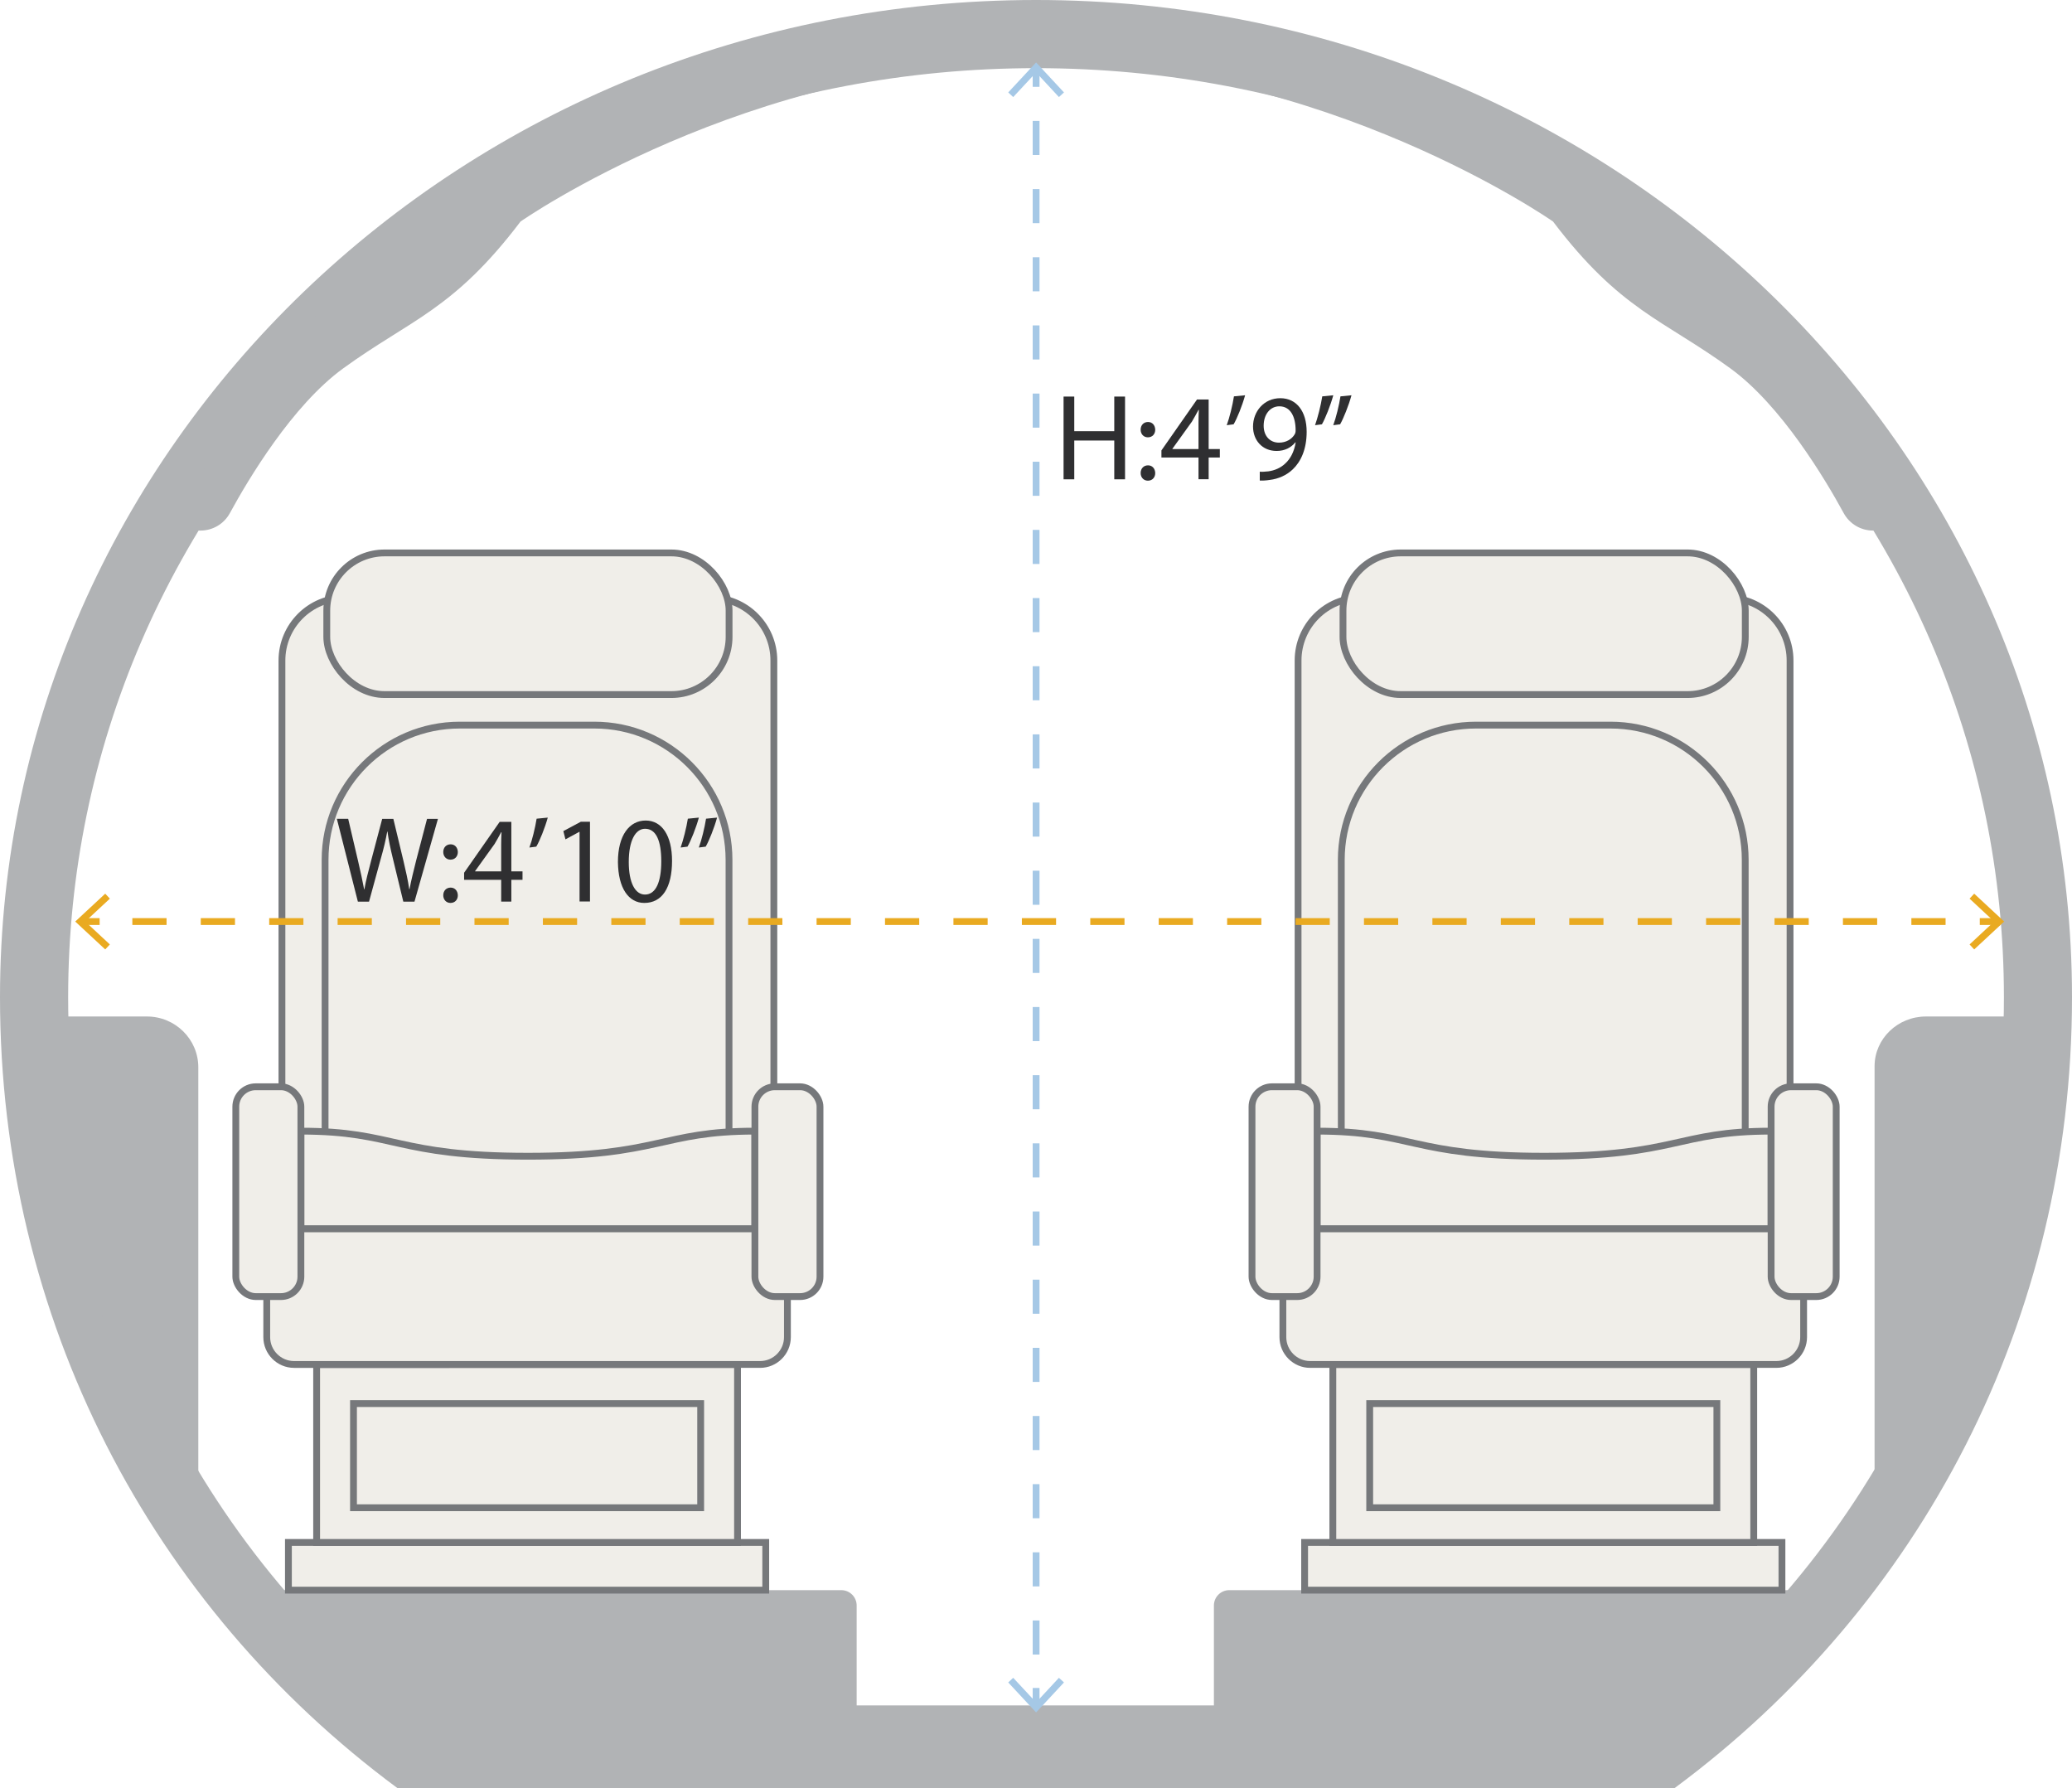 <?xml version="1.0" encoding="UTF-8"?><svg id="Layer_2" xmlns="http://www.w3.org/2000/svg" viewBox="0 0 304.03 262.32"><defs><style>.cls-1{stroke-dasharray:0 0 5.02 5.02;}.cls-1,.cls-2,.cls-3,.cls-4,.cls-5{stroke-miterlimit:10;}.cls-1,.cls-3{stroke:#e9aa21;}.cls-1,.cls-3,.cls-4,.cls-5{fill:none;}.cls-2{fill:#f0eee9;stroke:#76787b;}.cls-4,.cls-5{stroke:#a5c8e6;}.cls-5{stroke-dasharray:0 0 5 5;}.cls-6{fill:#2f2f31;}.cls-6,.cls-7,.cls-8,.cls-9{stroke-width:0px;}.cls-7{fill:#b1b3b5;}.cls-8{fill:#a5c8e6;}.cls-9{fill:#e9aa21;}</style></defs><g id="Citation_CJ2-outlined"><g id="CabinDropIslePlan"><path class="cls-7" d="M152.02,10c38.01,0,73.72,14.22,100.56,40.05,26.73,25.73,41.46,59.91,41.46,96.24,0,42.03-18.78,80.49-51.66,106.03H61.66c-32.88-25.54-51.66-64-51.66-106.03,0-36.33,14.72-70.51,41.46-96.24,26.84-25.83,62.55-40.05,100.56-40.05M152.02,0C68.06,0,0,65.5,0,146.29c0,47.27,22.16,89.29,58.3,116.03h187.43c36.14-26.74,58.3-68.77,58.3-116.03C304.03,65.5,235.97,0,152.02,0h0Z"/><path class="cls-7" d="M6.81,168.06s7.18,0,7.18-9.88-9.88-7.18-9.88-7.18l2.69,17.06Z"/><path class="cls-7" d="M296.33,168.06s-7.18,0-7.18-9.88c0-9.88,9.88-7.18,9.88-7.18l-2.69,17.06Z"/><path class="cls-7" d="M23.42,77.84h6c1.8,0,3.45-.98,4.31-2.56,2.69-4.94,9.14-15.79,16.62-21.23,9.88-7.18,16.16-8.53,26.03-21.55,0,0,33.34-23.34,75.63-23.34l.22-4.04-42.19,4.49-34.56,14.81-25.59,17.06-26.48,36.36Z"/><path class="cls-7" d="M280.84,77.84h-6c-1.8,0-3.45-.98-4.31-2.56-2.69-4.94-9.14-15.79-16.62-21.23-9.88-7.18-16.16-8.53-26.03-21.55,0,0-33.34-23.34-75.63-23.34l-.22-4.04,42.19,4.49,34.56,14.81,25.59,17.06,26.48,36.36Z"/><path class="cls-7" d="M56.48,258.13l69.22-.75v-21.84c0-1.24-1.01-2.25-2.25-2.25H37.78l18.7,24.84Z"/><path class="cls-7" d="M247.34,258.13l-69.22-.75v-21.84c0-1.24,1.01-2.25,2.25-2.25h85.67s-18.7,24.84-18.7,24.84Z"/><rect class="cls-7" x="123.06" y="250.2" width="58.35" height="5.39"/><path class="cls-7" d="M275.07,219.58c10.17-13.38,17.52-28.11,21.47-70.45h-13.94c-4.16,0-7.54,3.27-7.54,7.3v63.15Z"/><path class="cls-7" d="M29.09,221.2c-10.17-13.68-17.52-28.76-21.47-72.07h13.94c4.16,0,7.54,3.34,7.54,7.46v64.6Z"/><g id="Chair"><rect class="cls-2" x="42.32" y="226.29" width="70.04" height="7"/><rect class="cls-2" x="46.46" y="200.19" width="61.76" height="26.1"/><rect class="cls-2" x="51.87" y="205.92" width="50.94" height="15.28"/><path class="cls-2" d="M39.14,180.25h76.4v15.92c0,2.21-1.8,4.01-4.01,4.01H43.15c-2.21,0-4.01-1.8-4.01-4.01v-15.92h0Z"/><path class="cls-2" d="M50.57,87.7h53.78c5.08,0,9.2,4.12,9.2,9.2v79.94H41.37v-79.94c0-5.08,4.12-9.2,9.2-9.2Z"/><path class="cls-2" d="M67.47,106.38h19.74c10.91,0,19.76,8.86,19.76,19.76v44.33h-59.27v-44.33c0-10.91,8.86-19.76,19.76-19.76Z"/><path class="cls-2" d="M110.77,165.95c-13.77,0-13.9,3.68-33.31,3.68s-19.41-3.68-33.31-3.68v14.31h66.61v-14.31Z"/><rect class="cls-2" x="34.6" y="159.44" width="9.55" height="30.78" rx="2.92" ry="2.92"/><rect class="cls-2" x="110.77" y="159.44" width="9.55" height="30.78" rx="2.92" ry="2.92"/><rect class="cls-2" x="47.95" y="81.12" width="59.03" height="20.78" rx="8.47" ry="8.47"/></g><g id="Chair-2"><rect class="cls-2" x="191.43" y="226.29" width="70.04" height="7"/><rect class="cls-2" x="195.57" y="200.19" width="61.76" height="26.1"/><rect class="cls-2" x="200.98" y="205.92" width="50.94" height="15.28"/><path class="cls-2" d="M188.25,180.25h76.4v15.92c0,2.21-1.8,4.01-4.01,4.01h-68.39c-2.21,0-4.01-1.8-4.01-4.01v-15.92h0Z"/><path class="cls-2" d="M199.68,87.7h53.78c5.08,0,9.2,4.12,9.2,9.2v79.94h-72.19v-79.94c0-5.08,4.12-9.2,9.2-9.2Z"/><path class="cls-2" d="M216.58,106.38h19.74c10.91,0,19.76,8.86,19.76,19.76v44.33h-59.27v-44.33c0-10.91,8.86-19.76,19.76-19.76Z"/><path class="cls-2" d="M259.88,165.95c-13.77,0-13.9,3.68-33.31,3.68s-19.41-3.68-33.31-3.68v14.31h66.61v-14.31Z"/><rect class="cls-2" x="183.71" y="159.44" width="9.55" height="30.78" rx="2.92" ry="2.92"/><rect class="cls-2" x="259.88" y="159.44" width="9.55" height="30.78" rx="2.92" ry="2.92"/><rect class="cls-2" x="197.06" y="81.12" width="59.03" height="20.78" rx="8.47" ry="8.47"/></g><line class="cls-4" x1="152.03" y1="10.24" x2="152.03" y2="12.74"/><line class="cls-5" x1="152.03" y1="17.74" x2="152.03" y2="245.14"/><line class="cls-4" x1="152.03" y1="247.64" x2="152.03" y2="250.14"/><polygon class="cls-8" points="147.94 13.56 148.67 14.24 152.03 10.63 155.38 14.24 156.12 13.56 152.03 9.16 147.94 13.56"/><polygon class="cls-8" points="147.94 246.83 148.67 246.15 152.03 249.76 155.38 246.15 156.12 246.83 152.03 251.23 147.94 246.83"/><line class="cls-3" x1="293" y1="135.2" x2="290.5" y2="135.2"/><line class="cls-1" x1="285.48" y1="135.2" x2="17.13" y2="135.2"/><line class="cls-3" x1="14.62" y1="135.2" x2="12.12" y2="135.2"/><polygon class="cls-9" points="289.68 131.11 289 131.84 292.61 135.2 289 138.56 289.68 139.29 294.08 135.2 289.68 131.11"/><polygon class="cls-9" points="15.44 131.11 16.12 131.84 12.51 135.2 16.12 138.56 15.44 139.29 11.04 135.2 15.44 131.11"/><path class="cls-6" d="M157.63,58.18v5.08h5.87v-5.08h1.58v12.14h-1.58v-5.69h-5.87v5.69h-1.57v-12.14h1.57Z"/><path class="cls-6" d="M167.37,63.04c0-.67.45-1.13,1.08-1.13s1.04.47,1.06,1.13c0,.63-.41,1.12-1.08,1.12-.63,0-1.06-.49-1.06-1.12ZM167.37,69.4c0-.67.45-1.13,1.08-1.13s1.04.47,1.06,1.13c0,.63-.41,1.12-1.08,1.12-.63,0-1.06-.49-1.06-1.12Z"/><path class="cls-6" d="M175.86,70.31v-3.19h-5.44v-1.04l5.22-7.47h1.71v7.27h1.64v1.24h-1.64v3.19h-1.49ZM175.86,65.88v-3.91c0-.61.02-1.22.05-1.84h-.05c-.36.68-.65,1.19-.97,1.73l-2.86,3.98v.04h3.84Z"/><path class="cls-6" d="M182.7,57.98c-.41,1.51-1.19,3.44-1.69,4.27l-1.01.13c.4-1.06.86-2.93,1.06-4.23l1.64-.16Z"/><path class="cls-6" d="M184.84,69.2c.34.04.74,0,1.28-.05.92-.13,1.78-.5,2.45-1.13.77-.7,1.33-1.73,1.55-3.12h-.05c-.65.79-1.58,1.26-2.75,1.26-2.11,0-3.46-1.58-3.46-3.58,0-2.21,1.6-4.16,4-4.16s3.87,1.94,3.87,4.93c0,2.58-.86,4.38-2.02,5.49-.9.88-2.14,1.42-3.4,1.57-.58.09-1.08.11-1.46.09v-1.3ZM185.42,62.46c0,1.46.88,2.48,2.25,2.48,1.06,0,1.89-.52,2.3-1.22.09-.14.14-.32.14-.58,0-2-.74-3.53-2.39-3.53-1.35,0-2.3,1.19-2.3,2.85Z"/><path class="cls-6" d="M195.64,57.98c-.41,1.51-1.19,3.44-1.67,4.27l-1.01.13c.38-1.06.86-2.93,1.06-4.23l1.62-.16ZM198.31,57.98c-.41,1.51-1.19,3.44-1.67,4.27l-1.01.13c.4-1.06.86-2.93,1.06-4.23l1.62-.16Z"/><path class="cls-6" d="M52.51,132.27l-3.08-12.14h1.66l1.44,6.14c.36,1.51.68,3.03.9,4.2h.04c.2-1.21.58-2.65.99-4.21l1.62-6.12h1.64l1.48,6.16c.34,1.44.67,2.88.85,4.16h.04c.25-1.33.59-2.68.97-4.2l1.6-6.12h1.6l-3.44,12.14h-1.64l-1.53-6.32c-.38-1.55-.63-2.74-.79-3.96h-.04c-.22,1.21-.49,2.39-.94,3.96l-1.73,6.32h-1.64Z"/><path class="cls-6" d="M65.04,125c0-.67.45-1.13,1.08-1.13s1.04.47,1.06,1.13c0,.63-.41,1.12-1.08,1.12-.63,0-1.06-.49-1.06-1.12ZM65.04,131.35c0-.67.45-1.13,1.08-1.13s1.04.47,1.06,1.13c0,.63-.41,1.12-1.08,1.12-.63,0-1.06-.49-1.06-1.12Z"/><path class="cls-6" d="M73.54,132.27v-3.19h-5.44v-1.04l5.22-7.47h1.71v7.27h1.64v1.24h-1.64v3.19h-1.49ZM73.54,127.84v-3.91c0-.61.02-1.22.05-1.84h-.05c-.36.68-.65,1.19-.97,1.73l-2.86,3.98v.04h3.83Z"/><path class="cls-6" d="M80.38,119.94c-.42,1.51-1.19,3.44-1.69,4.27l-1.01.13c.4-1.06.86-2.94,1.06-4.23l1.64-.16Z"/><path class="cls-6" d="M85.04,122.04h-.04l-2.03,1.1-.31-1.21,2.56-1.37h1.35v11.7h-1.53v-10.23Z"/><path class="cls-6" d="M98.61,126.29c0,3.98-1.48,6.18-4.07,6.18-2.29,0-3.83-2.14-3.87-6.01,0-3.92,1.69-6.08,4.07-6.08s3.87,2.2,3.87,5.92ZM92.26,126.47c0,3.04.94,4.77,2.38,4.77,1.62,0,2.39-1.89,2.39-4.88s-.74-4.77-2.38-4.77c-1.39,0-2.39,1.69-2.39,4.88Z"/><path class="cls-6" d="M102.55,119.94c-.41,1.51-1.19,3.44-1.67,4.27l-1.01.13c.38-1.06.86-2.94,1.06-4.23l1.62-.16ZM105.22,119.94c-.41,1.51-1.19,3.44-1.67,4.27l-1.01.13c.4-1.06.86-2.94,1.06-4.23l1.62-.16Z"/></g></g></svg>